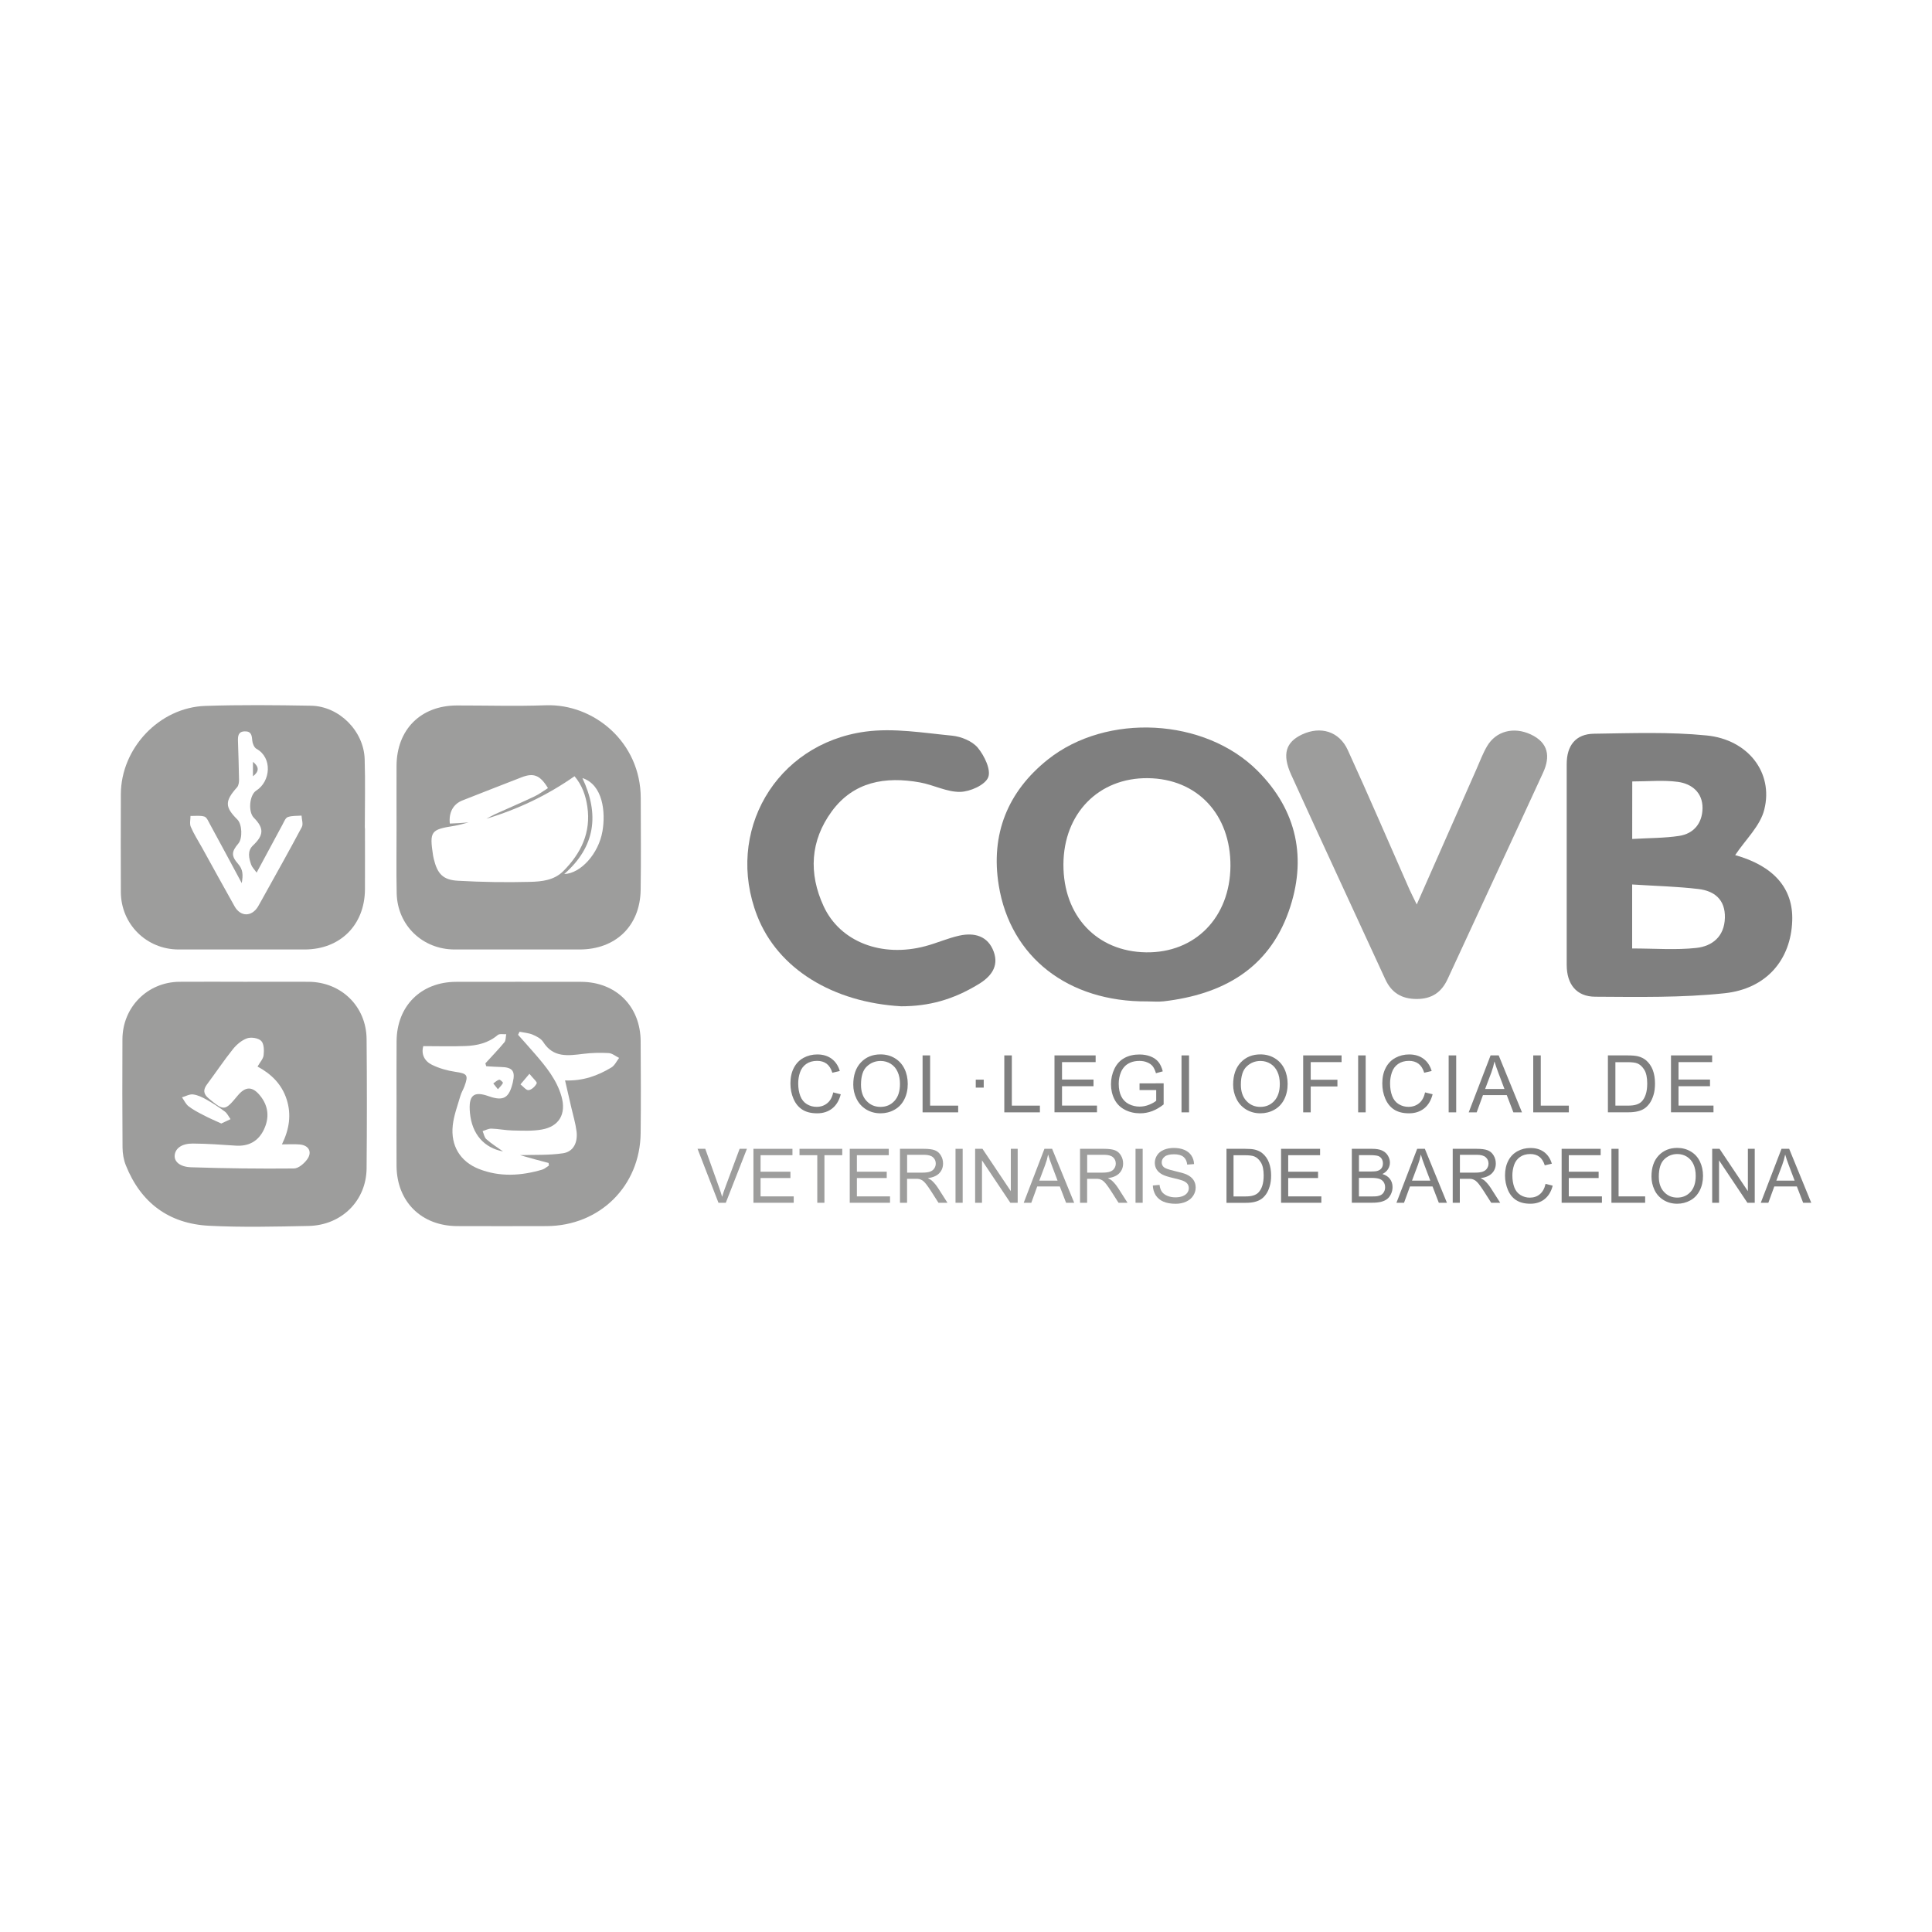 <?xml version="1.0" encoding="utf-8"?>
<!-- Generator: Adobe Illustrator 23.1.0, SVG Export Plug-In . SVG Version: 6.00 Build 0)  -->
<svg version="1.1" id="Capa_1" xmlns="http://www.w3.org/2000/svg" xmlns:xlink="http://www.w3.org/1999/xlink" x="0px" y="0px"
	 viewBox="0 0 400 400" style="enable-background:new 0 0 400 400;" xml:space="preserve">
<style type="text/css">
	.st0{fill:#7F7F7F;}
	.st1{fill:#9D9D9C;}
</style>
<g>
	<g id="UuEZoU_2_">
		<g>
			<g>
				<path class="st0" d="M359.25,177.04c7.92,2.23,12.06,6.83,11.81,13.63c-0.29,8-5.28,14.04-14,14.97
					c-8.86,0.94-17.85,0.77-26.79,0.72c-3.9-0.02-5.9-2.6-5.9-6.59c0.01-13.86,0.01-27.73,0-41.59c0-3.8,1.84-6.22,5.64-6.27
					c7.79-0.11,15.63-0.41,23.35,0.36c8.56,0.86,13.84,7.7,11.92,15.33C364.45,171,361.38,173.84,359.25,177.04z M337.92,196.37
					c4.72,0,9.04,0.35,13.27-0.11c3.33-0.36,5.83-2.37,5.93-6.24c0.1-3.77-2.17-5.57-5.48-5.96c-4.47-0.53-8.99-0.63-13.72-0.94
					C337.92,187.95,337.92,191.92,337.92,196.37z M337.93,173.7c3.5-0.21,6.63-0.17,9.69-0.63c3.08-0.46,4.82-2.66,4.87-5.71
					c0.05-3.24-2.19-5.08-5.08-5.48c-3.04-0.41-6.18-0.09-9.47-0.09C337.93,165.7,337.93,169.25,337.93,173.7z"/>
			</g>
			<g>
				<path class="st0" d="M237.5,207.33c-16.31,0.12-28.31-9.13-30.72-24.03c-1.71-10.54,1.81-19.4,10.18-26.06
					c12.15-9.67,32.46-8.63,43.42,2.36c8.21,8.23,10.27,18.27,6.42,29.13c-4.25,11.98-13.8,17.16-25.84,18.58
					C239.82,207.44,238.65,207.33,237.5,207.33z M237.65,161.11c-10.18-0.11-17.43,7.29-17.48,17.84
					c-0.05,10.68,6.91,18.08,17.13,18.22c10.16,0.14,17.37-7.25,17.45-17.86C254.82,168.62,247.87,161.22,237.65,161.11z"/>
			</g>
			<g>
				<path class="st0" d="M186.58,208.34c-14.08-0.8-25.53-7.71-29.82-18.75c-6.71-17.27,3.76-35.56,22.37-38.11
					c5.85-0.8,12,0.25,17.97,0.83c1.89,0.18,4.19,1.12,5.34,2.5c1.36,1.64,2.79,4.59,2.15,6.14c-0.66,1.59-3.75,2.96-5.8,3
					c-2.77,0.05-5.52-1.46-8.34-1.96c-7.12-1.28-13.71-0.19-18.24,5.99c-4.45,6.07-4.84,12.84-1.68,19.66
					c3.41,7.36,12.02,10.68,21.1,8.24c2.36-0.63,4.62-1.65,7-2.17c3.11-0.68,5.92,0.06,7.11,3.33c1.13,3.1-0.66,5.23-3.15,6.73
					C197.26,207.01,192.27,208.34,186.58,208.34z"/>
			</g>
			<g>
				<path class="st1" d="M293.32,187.26c4.39-9.94,8.38-19,12.38-28.05c0.7-1.58,1.3-3.22,2.17-4.7c1.85-3.16,5.52-4.1,9.05-2.46
					c3.69,1.72,4.09,4.59,2.56,7.92c-6.55,14.25-13.19,28.46-19.75,42.7c-1.29,2.81-3.32,4.16-6.43,4.16
					c-3.08-0.01-5.19-1.26-6.49-4.08c-6.49-14.13-13.06-28.21-19.49-42.36c-1.93-4.26-1.09-6.76,2.27-8.33
					c3.82-1.78,7.67-0.66,9.45,3.22c4.37,9.55,8.51,19.21,12.75,28.82C292.13,184.86,292.52,185.61,293.32,187.26z"/>
			</g>
		</g>
	</g>
	<g id="_x32_IDfmY_1_">
		<g>
			<g>
				<path class="st1" d="M75.56,171.46c0,4.22,0.02,8.44,0,12.66c-0.04,7.4-5.13,12.46-12.51,12.46c-8.68,0-17.36,0.01-26.05,0
					c-6.67,0-11.95-5.23-11.98-11.89c-0.03-6.75-0.02-13.51,0-20.26c0.03-9.52,7.96-17.96,17.49-18.28
					c7.29-0.24,14.59-0.17,21.88-0.04c5.82,0.1,10.92,5.21,11.11,11.05c0.15,4.76,0.03,9.52,0.03,14.29
					C75.54,171.46,75.55,171.46,75.56,171.46z M53.13,180.67c-0.47-0.67-0.94-1.12-1.13-1.65c-0.46-1.35-0.84-2.82,0.37-3.97
					c2.25-2.13,2.34-3.57,0.18-5.75c-1.2-1.21-0.93-4.71,0.51-5.62c2.98-1.9,3.38-6.8,0.05-8.64c-0.48-0.26-0.83-1.1-0.88-1.7
					c-0.09-1.08-0.19-1.95-1.55-1.92c-1.39,0.03-1.44,1.02-1.41,2.04c0.08,2.64,0.18,5.28,0.22,7.93c0.01,0.54-0.08,1.24-0.41,1.61
					c-2.55,2.86-2.56,4.06,0.07,6.68c0.98,0.97,1.1,3.9,0.2,4.96c-1.43,1.69-1.52,2.55-0.03,4.25c0.99,1.13,1.03,2.25,0.73,3.95
					c-2.32-4.31-4.44-8.28-6.6-12.23c-0.31-0.57-0.65-1.4-1.14-1.55c-0.89-0.27-1.91-0.11-2.87-0.13c0,0.76-0.22,1.62,0.06,2.26
					c0.64,1.49,1.53,2.87,2.32,4.29c2.25,4.06,4.47,8.13,6.75,12.17c1.24,2.2,3.55,2.19,4.85,0.04c0.37-0.62,0.7-1.26,1.06-1.89
					c2.69-4.85,5.41-9.67,8.01-14.57c0.32-0.61-0.02-1.57-0.06-2.37c-0.96,0.08-1.98-0.01-2.85,0.31c-0.5,0.18-0.79,1.01-1.11,1.59
					C56.72,174.01,54.96,177.28,53.13,180.67z"/>
			</g>
			<g>
				<path class="st1" d="M50.69,203.27c4.4,0,8.8-0.02,13.2,0c6.76,0.04,11.95,5.09,12.01,11.86c0.08,8.92,0.08,17.84,0,26.76
					c-0.06,6.69-5.16,11.79-12.03,11.93c-6.87,0.14-13.76,0.31-20.61-0.04c-8.28-0.43-14.1-4.74-17.2-12.5
					c-0.46-1.14-0.68-2.45-0.69-3.69c-0.06-7.47-0.05-14.95-0.02-22.42c0.02-6.63,5.16-11.83,11.77-11.9
					C41.65,203.23,46.17,203.27,50.69,203.27z M58.37,236.93c1.54-3.15,1.99-6.17,0.98-9.31c-1.01-3.15-3.19-5.28-6.03-6.8
					c0.5-0.89,1.18-1.59,1.26-2.36c0.11-0.99,0.09-2.36-0.5-2.95c-0.59-0.6-2.07-0.83-2.92-0.54c-1.11,0.39-2.18,1.3-2.94,2.25
					c-1.88,2.35-3.55,4.86-5.35,7.27c-0.86,1.14-0.77,2.01,0.34,2.93c3.15,2.62,3.34,2.63,5.97-0.55c1.65-2,3.09-2.01,4.72,0.03
					c1.71,2.15,1.89,4.54,0.74,6.96c-1.15,2.42-3.15,3.52-5.87,3.33c-2.94-0.2-5.89-0.41-8.84-0.43c-2.27-0.02-3.61,0.97-3.76,2.4
					c-0.14,1.29,1.02,2.43,3.39,2.51c7.1,0.23,14.2,0.32,21.3,0.25c0.95-0.01,2.16-1.06,2.78-1.95c1.05-1.51,0.25-2.87-1.6-3.02
					C60.93,236.85,59.78,236.93,58.37,236.93z M45.82,232.61c0.77-0.36,1.34-0.63,1.91-0.9c-0.39-0.54-0.68-1.2-1.19-1.58
					c-1.2-0.9-2.47-1.72-3.77-2.46c-0.87-0.49-1.83-0.96-2.8-1.08c-0.73-0.09-1.52,0.38-2.29,0.6c0.44,0.63,0.78,1.4,1.36,1.85
					c0.94,0.73,2.02,1.29,3.09,1.84C43.32,231.51,44.57,232.04,45.82,232.61z"/>
			</g>
			<g>
				<path class="st1" d="M82.1,228.56c0-4.34-0.03-8.69,0.01-13.03c0.06-7.27,5.07-12.24,12.33-12.25c8.62-0.01,17.25-0.02,25.87,0
					c7.22,0.02,12.29,5.06,12.33,12.3c0.04,6.33,0.07,12.67,0,19c-0.11,10.99-8.49,19.24-19.5,19.27c-6.15,0.02-12.3,0.02-18.46,0
					c-7.43-0.02-12.52-5.05-12.58-12.45C82.07,237.13,82.1,232.85,82.1,228.56z M104.15,238.39c-3.87-0.72-6.43-3.52-6.85-7.96
					c-0.35-3.67,0.75-4.58,3.85-3.48c3.17,1.12,4.27,0.33,5.03-2.89c0.54-2.33-0.08-3.1-2.48-3.15c-1.01-0.02-2.02-0.1-3.03-0.16
					c-0.06-0.2-0.12-0.39-0.18-0.59c1.32-1.45,2.69-2.86,3.94-4.37c0.32-0.39,0.26-1.1,0.38-1.67c-0.6,0.04-1.39-0.14-1.76,0.17
					c-1.95,1.67-4.28,2.19-6.71,2.28c-2.85,0.11-5.71,0.02-8.7,0.02c-0.48,1.65,0.23,3.1,1.8,3.87c1.48,0.72,3.15,1.2,4.78,1.44
					c2.53,0.37,2.81,0.65,1.93,3.03c-0.25,0.68-0.65,1.3-0.84,1.99c-0.58,2.01-1.35,4.01-1.57,6.07c-0.46,4.22,1.54,7.5,5.41,9.03
					c4.31,1.7,8.73,1.43,13.11,0.14c0.5-0.15,0.93-0.56,1.39-0.85c-0.02-0.18-0.05-0.36-0.07-0.53c-0.89-0.24-1.79-0.47-2.68-0.71
					c-1.08-0.3-2.16-0.6-3.24-0.91c2.97-0.1,5.98,0.05,8.91-0.39c2.14-0.32,3.1-2.22,2.79-4.6c-0.22-1.66-0.71-3.28-1.09-4.92
					c-0.41-1.79-0.82-3.58-1.28-5.56c3.76,0.14,6.78-0.99,9.59-2.68c0.68-0.41,1.08-1.3,1.6-1.98c-0.72-0.35-1.42-0.96-2.15-1
					c-1.72-0.1-3.48-0.06-5.19,0.15c-3.17,0.38-6.26,0.89-8.37-2.44c-0.44-0.7-1.38-1.19-2.19-1.53c-0.84-0.35-1.8-0.41-2.71-0.6
					c-0.1,0.21-0.21,0.42-0.31,0.63c1.17,1.32,2.36,2.64,3.52,3.98c2.29,2.65,4.51,5.37,5.48,8.82c1,3.58-0.48,6.19-4.1,6.82
					c-1.98,0.35-4.06,0.23-6.1,0.19c-1.44-0.03-2.87-0.34-4.31-0.38c-0.61-0.02-1.22,0.33-1.83,0.51c0.25,0.57,0.35,1.31,0.77,1.67
					C101.75,236.8,102.98,237.56,104.15,238.39z M109.61,222.32c-0.82,0.97-1.33,1.58-1.85,2.19c0.56,0.43,1.18,1.25,1.68,1.19
					c0.64-0.08,1.38-0.78,1.68-1.41C111.25,224.02,110.37,223.27,109.61,222.32z"/>
			</g>
			<g>
				<path class="st1" d="M82.1,171.38c0-4.28-0.02-8.56,0-12.84c0.04-7.49,5-12.46,12.46-12.48c6.15-0.01,12.3,0.18,18.44-0.04
					c9.93-0.35,19.66,7.63,19.66,19.25c0,6.33,0.08,12.66-0.02,18.98c-0.11,7.46-5.18,12.33-12.66,12.33c-8.62,0-17.23,0-25.85,0
					c-6.65,0-11.86-5.01-12-11.64C82.03,180.42,82.11,175.9,82.1,171.38C82.1,171.38,82.1,171.38,82.1,171.38z M100.7,169.51
					c0.63-0.33,1.24-0.69,1.88-0.98c2.68-1.21,5.38-2.36,8.04-3.62c1-0.47,1.89-1.16,2.83-1.74c-1.62-2.68-2.96-3.21-5.46-2.24
					c-4.09,1.58-8.17,3.19-12.25,4.79c-1.9,0.75-2.86,2.48-2.61,4.79c0.63-0.03,1.28-0.05,1.92-0.09c0.66-0.04,1.32-0.1,1.97-0.15
					c-0.98,0.24-1.95,0.55-2.95,0.71c-4.9,0.77-5.17,1.12-4.41,6.14c0.04,0.24,0.09,0.47,0.15,0.71c0.74,3.06,1.88,4.35,5,4.52
					c4.97,0.28,9.97,0.36,14.94,0.23c2.42-0.06,4.99-0.32,6.89-2.24c3.67-3.69,5.75-8.01,4.96-13.34c-0.33-2.25-1.05-4.4-2.65-6.29
					C113.26,164.69,107.19,167.56,100.7,169.51z M120.58,161.09c3.53,7.5,2.73,14.17-3.76,19.87c3.41-0.11,7.11-4.21,7.91-8.85
					C125.42,168.14,124.83,162.47,120.58,161.09z"/>
			</g>
			<g>
				<path class="st1" d="M52.37,157.73c1.34,1.06,1.28,2.02,0,2.99C52.37,159.62,52.37,158.68,52.37,157.73z"/>
			</g>
			<g>
				<path class="st1" d="M103.09,225.52c-0.44-0.54-0.7-0.87-0.96-1.2c0.4-0.28,0.78-0.67,1.22-0.78c0.21-0.05,0.83,0.57,0.78,0.66
					C103.94,224.63,103.57,224.96,103.09,225.52z"/>
			</g>
		</g>
	</g>
	<g>
		<path class="st0" d="M172.51,226.17l1.56,0.39c-0.33,1.28-0.92,2.26-1.76,2.93c-0.85,0.67-1.89,1.01-3.12,1.01
			c-1.27,0-2.3-0.26-3.1-0.78c-0.8-0.52-1.4-1.27-1.82-2.25c-0.42-0.98-0.62-2.03-0.62-3.16c0-1.23,0.23-2.3,0.7-3.21
			c0.47-0.91,1.14-1.61,2-2.08c0.87-0.47,1.82-0.71,2.86-0.71c1.18,0,2.17,0.3,2.98,0.9c0.8,0.6,1.36,1.44,1.68,2.53l-1.54,0.36
			c-0.27-0.86-0.67-1.48-1.19-1.87c-0.52-0.39-1.17-0.59-1.96-0.59c-0.91,0-1.66,0.22-2.27,0.65c-0.61,0.43-1.04,1.02-1.28,1.75
			c-0.25,0.73-0.37,1.49-0.37,2.26c0,1,0.15,1.88,0.44,2.63c0.29,0.75,0.75,1.31,1.36,1.68c0.62,0.37,1.28,0.55,2,0.55
			c0.87,0,1.61-0.25,2.22-0.76C171.89,227.91,172.3,227.16,172.51,226.17z"/>
		<path class="st0" d="M176.66,224.56c0-1.96,0.53-3.49,1.58-4.6c1.05-1.11,2.41-1.66,4.07-1.66c1.09,0,2.07,0.26,2.94,0.78
			c0.87,0.52,1.54,1.25,2,2.18c0.46,0.93,0.69,1.99,0.69,3.16c0,1.2-0.24,2.27-0.72,3.21c-0.48,0.94-1.17,1.66-2.05,2.14
			c-0.88,0.49-1.84,0.73-2.86,0.73c-1.11,0-2.1-0.27-2.98-0.8c-0.87-0.54-1.54-1.27-1.99-2.2
			C176.88,226.58,176.66,225.59,176.66,224.56z M178.26,224.58c0,1.42,0.38,2.54,1.15,3.36c0.76,0.82,1.72,1.23,2.88,1.23
			c1.17,0,2.14-0.41,2.9-1.24c0.76-0.83,1.14-2,1.14-3.51c0-0.96-0.16-1.8-0.49-2.51c-0.32-0.72-0.8-1.27-1.42-1.66
			c-0.62-0.39-1.33-0.59-2.1-0.59c-1.1,0-2.05,0.38-2.85,1.14C178.66,221.54,178.26,222.81,178.26,224.58z"/>
		<path class="st0" d="M191.01,230.3v-11.79h1.56v10.4h5.81v1.39H191.01z"/>
		<path class="st0" d="M202.02,225.18v-1.65h1.65v1.65H202.02z"/>
		<path class="st0" d="M207.93,230.3v-11.79h1.56v10.4h5.81v1.39H207.93z"/>
		<path class="st0" d="M218.32,230.3v-11.79h8.52v1.39h-6.96v3.61h6.52v1.38h-6.52v4.01h7.24v1.39H218.32z"/>
		<path class="st0" d="M235.93,225.68v-1.38l4.99-0.01v4.37c-0.77,0.61-1.56,1.07-2.37,1.38c-0.82,0.31-1.65,0.46-2.51,0.46
			c-1.16,0-2.21-0.25-3.16-0.74c-0.95-0.5-1.66-1.21-2.14-2.15c-0.48-0.94-0.72-1.99-0.72-3.14c0-1.15,0.24-2.22,0.72-3.21
			c0.48-0.99,1.17-1.73,2.07-2.22s1.94-0.72,3.11-0.72c0.85,0,1.62,0.14,2.31,0.41c0.69,0.28,1.23,0.66,1.62,1.15
			c0.39,0.49,0.69,1.14,0.89,1.93l-1.41,0.39c-0.18-0.6-0.4-1.07-0.66-1.42c-0.26-0.34-0.64-0.62-1.13-0.82
			c-0.49-0.21-1.03-0.31-1.62-0.31c-0.71,0-1.33,0.11-1.85,0.33c-0.52,0.22-0.94,0.5-1.26,0.86c-0.32,0.35-0.57,0.74-0.74,1.17
			c-0.3,0.73-0.45,1.52-0.45,2.37c0,1.05,0.18,1.93,0.54,2.64c0.36,0.71,0.89,1.23,1.58,1.58c0.69,0.34,1.43,0.51,2.2,0.51
			c0.68,0,1.33-0.13,1.98-0.39c0.64-0.26,1.13-0.54,1.46-0.83v-2.2H235.93z"/>
		<path class="st0" d="M244.62,230.3v-11.79h1.56v11.79H244.62z"/>
		<path class="st0" d="M255.31,224.56c0-1.96,0.53-3.49,1.58-4.6c1.05-1.11,2.41-1.66,4.07-1.66c1.09,0,2.07,0.26,2.94,0.78
			c0.87,0.52,1.54,1.25,2,2.18c0.46,0.93,0.69,1.99,0.69,3.16c0,1.2-0.24,2.27-0.72,3.21c-0.48,0.94-1.17,1.66-2.05,2.14
			c-0.88,0.49-1.84,0.73-2.86,0.73c-1.11,0-2.1-0.27-2.98-0.8c-0.87-0.54-1.54-1.27-1.99-2.2
			C255.53,226.58,255.31,225.59,255.31,224.56z M256.91,224.58c0,1.42,0.38,2.54,1.15,3.36c0.76,0.82,1.72,1.23,2.87,1.23
			c1.17,0,2.14-0.41,2.9-1.24c0.76-0.83,1.14-2,1.14-3.51c0-0.96-0.16-1.8-0.49-2.51c-0.33-0.72-0.8-1.27-1.42-1.66
			c-0.62-0.39-1.33-0.59-2.1-0.59c-1.1,0-2.05,0.38-2.85,1.14C257.31,221.54,256.91,222.81,256.91,224.58z"/>
		<path class="st0" d="M269.81,230.3v-11.79h7.95v1.39h-6.39v3.65h5.53v1.39h-5.53v5.36H269.81z"/>
		<path class="st0" d="M281.19,230.3v-11.79h1.56v11.79H281.19z"/>
		<path class="st0" d="M295.05,226.17l1.56,0.39c-0.33,1.28-0.92,2.26-1.76,2.93c-0.85,0.67-1.89,1.01-3.12,1.01
			c-1.27,0-2.3-0.26-3.1-0.78c-0.8-0.52-1.4-1.27-1.82-2.25s-0.62-2.03-0.62-3.16c0-1.23,0.23-2.3,0.7-3.21
			c0.47-0.91,1.14-1.61,2-2.08c0.87-0.47,1.82-0.71,2.86-0.71c1.18,0,2.17,0.3,2.98,0.9c0.8,0.6,1.36,1.44,1.68,2.53l-1.54,0.36
			c-0.27-0.86-0.67-1.48-1.19-1.87c-0.52-0.39-1.17-0.59-1.96-0.59c-0.91,0-1.66,0.22-2.27,0.65c-0.61,0.43-1.04,1.02-1.28,1.75
			c-0.25,0.73-0.37,1.49-0.37,2.26c0,1,0.15,1.88,0.44,2.63c0.29,0.75,0.75,1.31,1.36,1.68c0.62,0.37,1.28,0.55,2,0.55
			c0.87,0,1.61-0.25,2.22-0.76C294.42,227.91,294.83,227.16,295.05,226.17z"/>
		<path class="st0" d="M299.93,230.3v-11.79h1.56v11.79H299.93z"/>
		<path class="st0" d="M304.08,230.3l4.53-11.79h1.68l4.82,11.79h-1.78l-1.37-3.57h-4.93l-1.3,3.57H304.08z M307.48,225.46h4
			l-1.23-3.26c-0.38-0.99-0.65-1.81-0.84-2.44c-0.15,0.76-0.36,1.51-0.63,2.25L307.48,225.46z"/>
		<path class="st0" d="M317.44,230.3v-11.79H319v10.4h5.81v1.39H317.44z"/>
		<path class="st0" d="M332.9,230.3v-11.79h4.06c0.92,0,1.62,0.06,2.1,0.17c0.68,0.16,1.25,0.44,1.73,0.84
			c0.62,0.53,1.09,1.2,1.4,2.01c0.31,0.82,0.46,1.75,0.46,2.8c0,0.9-0.1,1.69-0.31,2.38c-0.21,0.69-0.48,1.26-0.8,1.72
			c-0.33,0.45-0.68,0.81-1.07,1.07c-0.39,0.26-0.86,0.46-1.41,0.59c-0.55,0.13-1.18,0.2-1.89,0.2H332.9z M334.46,228.91h2.52
			c0.78,0,1.39-0.07,1.83-0.22c0.44-0.14,0.79-0.35,1.06-0.61c0.37-0.37,0.66-0.87,0.86-1.49c0.21-0.62,0.31-1.38,0.31-2.27
			c0-1.23-0.2-2.18-0.61-2.84c-0.41-0.66-0.9-1.11-1.48-1.33c-0.42-0.16-1.09-0.24-2.02-0.24h-2.48V228.91z"/>
		<path class="st0" d="M345.96,230.3v-11.79h8.52v1.39h-6.96v3.61h6.52v1.38h-6.52v4.01h7.24v1.39H345.96z"/>
		<path class="st1" d="M148.75,249.02l-4.33-11.17h1.6l2.9,8.11c0.23,0.65,0.43,1.26,0.59,1.83c0.17-0.61,0.37-1.22,0.6-1.83
			l3.02-8.11h1.51l-4.37,11.17H148.75z"/>
		<path class="st1" d="M155.99,249.02v-11.17h8.08v1.32h-6.6v3.42h6.18v1.31h-6.18v3.8h6.86v1.32H155.99z"/>
		<path class="st1" d="M169.21,249.02v-9.85h-3.68v-1.32h8.85v1.32h-3.69v9.85H169.21z"/>
		<path class="st1" d="M175.93,249.02v-11.17h8.08v1.32h-6.6v3.42h6.18v1.31h-6.18v3.8h6.86v1.32H175.93z"/>
		<path class="st1" d="M186.33,249.02v-11.17h4.95c1,0,1.75,0.1,2.27,0.3c0.52,0.2,0.93,0.55,1.24,1.06
			c0.31,0.51,0.46,1.07,0.46,1.68c0,0.79-0.26,1.46-0.77,2c-0.51,0.54-1.31,0.89-2.38,1.04c0.39,0.19,0.69,0.37,0.89,0.56
			c0.43,0.4,0.84,0.89,1.23,1.49l1.94,3.04h-1.86l-1.48-2.32c-0.43-0.67-0.79-1.18-1.07-1.54s-0.53-0.6-0.75-0.75
			c-0.22-0.14-0.45-0.24-0.67-0.3c-0.17-0.04-0.44-0.05-0.82-0.05h-1.71v4.96H186.33z M187.81,242.78h3.18
			c0.68,0,1.2-0.07,1.58-0.21c0.38-0.14,0.67-0.36,0.87-0.67c0.2-0.31,0.3-0.64,0.3-1c0-0.53-0.19-0.96-0.58-1.3
			c-0.38-0.34-0.99-0.51-1.82-0.51h-3.53V242.78z"/>
		<path class="st1" d="M197.83,249.02v-11.17h1.48v11.17H197.83z"/>
		<path class="st1" d="M201.89,249.02v-11.17h1.52l5.87,8.77v-8.77h1.42v11.17h-1.52l-5.87-8.78v8.78H201.89z"/>
		<path class="st1" d="M211.95,249.02l4.29-11.17h1.59l4.57,11.17h-1.68l-1.3-3.38h-4.67l-1.23,3.38H211.95z M215.17,244.44h3.79
			l-1.17-3.09c-0.36-0.94-0.62-1.71-0.79-2.32c-0.14,0.72-0.34,1.43-0.6,2.13L215.17,244.44z"/>
		<path class="st1" d="M223.61,249.02v-11.17h4.95c1,0,1.75,0.1,2.27,0.3c0.52,0.2,0.93,0.55,1.24,1.06
			c0.31,0.51,0.46,1.07,0.46,1.68c0,0.79-0.26,1.46-0.77,2s-1.31,0.89-2.38,1.04c0.39,0.19,0.69,0.37,0.89,0.56
			c0.43,0.4,0.84,0.89,1.23,1.49l1.94,3.04h-1.86l-1.48-2.32c-0.43-0.67-0.79-1.18-1.07-1.54s-0.53-0.6-0.75-0.75
			c-0.22-0.14-0.45-0.24-0.67-0.3c-0.17-0.04-0.44-0.05-0.82-0.05h-1.71v4.96H223.61z M225.08,242.78h3.18
			c0.68,0,1.2-0.07,1.58-0.21c0.38-0.14,0.67-0.36,0.87-0.67c0.2-0.31,0.3-0.64,0.3-1c0-0.53-0.19-0.96-0.57-1.3
			c-0.38-0.34-0.99-0.51-1.82-0.51h-3.53V242.78z"/>
		<path class="st1" d="M235.1,249.02v-11.17h1.48v11.17H235.1z"/>
		<path class="st1" d="M238.68,245.44l1.39-0.12c0.07,0.56,0.22,1.02,0.46,1.38c0.24,0.36,0.62,0.65,1.12,0.87
			c0.51,0.22,1.08,0.33,1.71,0.33c0.56,0,1.06-0.08,1.49-0.25c0.43-0.17,0.75-0.4,0.96-0.69c0.21-0.29,0.32-0.61,0.32-0.96
			c0-0.35-0.1-0.66-0.3-0.92s-0.54-0.48-1.01-0.66c-0.3-0.12-0.96-0.3-1.99-0.54s-1.74-0.48-2.16-0.7
			c-0.53-0.28-0.93-0.63-1.19-1.04c-0.26-0.41-0.39-0.88-0.39-1.39c0-0.56,0.16-1.09,0.48-1.58c0.32-0.49,0.79-0.86,1.4-1.12
			c0.61-0.25,1.3-0.38,2.05-0.38c0.83,0,1.56,0.13,2.19,0.4c0.63,0.27,1.12,0.66,1.46,1.18s0.52,1.1,0.55,1.76l-1.42,0.11
			c-0.08-0.71-0.33-1.24-0.77-1.6s-1.09-0.54-1.95-0.54c-0.89,0-1.54,0.16-1.95,0.49c-0.41,0.33-0.61,0.72-0.61,1.18
			c0,0.4,0.14,0.73,0.43,0.99c0.28,0.26,1.03,0.52,2.23,0.8s2.02,0.51,2.47,0.71c0.65,0.3,1.13,0.68,1.44,1.14s0.46,0.99,0.46,1.59
			c0,0.59-0.17,1.15-0.51,1.68c-0.34,0.53-0.83,0.93-1.47,1.23c-0.64,0.29-1.36,0.44-2.15,0.44c-1.01,0-1.86-0.15-2.54-0.44
			c-0.68-0.29-1.22-0.74-1.61-1.33C238.91,246.85,238.7,246.18,238.68,245.44z"/>
		<path class="st0" d="M253.93,249.02v-11.17h3.85c0.87,0,1.53,0.05,1.99,0.16c0.64,0.15,1.19,0.41,1.64,0.8
			c0.59,0.5,1.03,1.13,1.32,1.91c0.29,0.77,0.44,1.66,0.44,2.66c0,0.85-0.1,1.6-0.3,2.26s-0.45,1.2-0.76,1.63s-0.65,0.77-1.02,1.01
			c-0.37,0.25-0.81,0.43-1.33,0.56s-1.12,0.19-1.79,0.19H253.93z M255.41,247.71h2.38c0.74,0,1.31-0.07,1.73-0.21
			c0.42-0.14,0.75-0.33,1-0.58c0.35-0.35,0.62-0.82,0.82-1.41c0.19-0.59,0.29-1.31,0.29-2.15c0-1.17-0.19-2.07-0.58-2.69
			c-0.38-0.63-0.85-1.05-1.4-1.26c-0.4-0.15-1.03-0.23-1.91-0.23h-2.35V247.71z"/>
		<path class="st0" d="M265.23,249.02v-11.17h8.08v1.32h-6.6v3.42h6.18v1.31h-6.18v3.8h6.86v1.32H265.23z"/>
		<path class="st0" d="M279.88,249.02v-11.17h4.19c0.85,0,1.54,0.11,2.05,0.34c0.51,0.23,0.92,0.57,1.21,1.04
			c0.29,0.47,0.44,0.96,0.44,1.47c0,0.48-0.13,0.93-0.39,1.35s-0.65,0.76-1.17,1.02c0.68,0.2,1.19,0.54,1.56,1.01
			c0.36,0.48,0.54,1.04,0.54,1.69c0,0.52-0.11,1.01-0.33,1.46c-0.22,0.45-0.49,0.8-0.82,1.04c-0.33,0.24-0.73,0.43-1.22,0.55
			c-0.49,0.12-1.09,0.19-1.8,0.19H279.88z M281.35,242.55h2.42c0.66,0,1.12-0.04,1.41-0.13c0.38-0.11,0.66-0.3,0.85-0.56
			c0.19-0.26,0.29-0.58,0.29-0.98c0-0.37-0.09-0.7-0.27-0.98c-0.18-0.28-0.43-0.47-0.76-0.58c-0.33-0.1-0.9-0.16-1.7-0.16h-2.23
			V242.55z M281.35,247.71h2.78c0.48,0,0.81-0.02,1.01-0.05c0.34-0.06,0.62-0.16,0.85-0.3c0.23-0.14,0.42-0.35,0.56-0.62
			c0.15-0.27,0.22-0.59,0.22-0.94c0-0.42-0.11-0.78-0.32-1.09c-0.21-0.31-0.51-0.52-0.89-0.65c-0.38-0.12-0.92-0.19-1.63-0.19h-2.58
			V247.71z"/>
		<path class="st0" d="M289.12,249.02l4.29-11.17H295l4.57,11.17h-1.68l-1.3-3.38h-4.67l-1.23,3.38H289.12z M292.34,244.44h3.79
			l-1.17-3.09c-0.36-0.94-0.62-1.71-0.79-2.32c-0.14,0.72-0.34,1.43-0.6,2.13L292.34,244.44z"/>
		<path class="st0" d="M300.77,249.02v-11.17h4.95c1,0,1.75,0.1,2.27,0.3c0.52,0.2,0.93,0.55,1.24,1.06
			c0.31,0.51,0.46,1.07,0.46,1.68c0,0.79-0.26,1.46-0.77,2s-1.31,0.89-2.38,1.04c0.39,0.19,0.69,0.37,0.89,0.56
			c0.43,0.4,0.84,0.89,1.23,1.49l1.94,3.04h-1.86l-1.48-2.32c-0.43-0.67-0.79-1.18-1.07-1.54c-0.28-0.36-0.53-0.6-0.75-0.75
			c-0.22-0.14-0.45-0.24-0.67-0.3c-0.17-0.04-0.44-0.05-0.82-0.05h-1.71v4.96H300.77z M302.25,242.78h3.18
			c0.68,0,1.2-0.07,1.58-0.21c0.38-0.14,0.67-0.36,0.87-0.67c0.2-0.31,0.3-0.64,0.3-1c0-0.53-0.19-0.96-0.57-1.3
			c-0.38-0.34-0.99-0.51-1.82-0.51h-3.53V242.78z"/>
		<path class="st0" d="M319.99,245.11l1.48,0.37c-0.31,1.21-0.87,2.14-1.67,2.78s-1.79,0.96-2.95,0.96c-1.2,0-2.18-0.25-2.94-0.74
			c-0.76-0.49-1.33-1.2-1.72-2.13c-0.39-0.93-0.59-1.93-0.59-2.99c0-1.16,0.22-2.18,0.67-3.04c0.44-0.87,1.08-1.52,1.9-1.97
			c0.82-0.45,1.72-0.67,2.71-0.67c1.12,0,2.06,0.28,2.82,0.85c0.76,0.57,1.29,1.37,1.59,2.4l-1.46,0.34
			c-0.26-0.81-0.63-1.4-1.13-1.78c-0.49-0.37-1.11-0.56-1.86-0.56c-0.86,0-1.58,0.21-2.15,0.62c-0.58,0.41-0.98,0.96-1.22,1.66
			c-0.23,0.69-0.35,1.41-0.35,2.14c0,0.95,0.14,1.78,0.41,2.49s0.71,1.24,1.29,1.59s1.22,0.53,1.9,0.53c0.83,0,1.53-0.24,2.1-0.72
			S319.78,246.05,319.99,245.11z"/>
		<path class="st0" d="M323.32,249.02v-11.17h8.08v1.32h-6.6v3.42h6.18v1.31h-6.18v3.8h6.86v1.32H323.32z"/>
		<path class="st0" d="M333.63,249.02v-11.17h1.48v9.85h5.5v1.32H333.63z"/>
		<path class="st0" d="M341.92,243.58c0-1.85,0.5-3.31,1.49-4.35c1-1.05,2.28-1.57,3.85-1.57c1.03,0,1.96,0.25,2.79,0.74
			c0.83,0.49,1.46,1.18,1.89,2.06c0.43,0.88,0.65,1.88,0.65,3c0,1.13-0.23,2.15-0.69,3.04c-0.46,0.89-1.1,1.57-1.94,2.03
			c-0.84,0.46-1.74,0.69-2.71,0.69c-1.05,0-1.99-0.25-2.82-0.76c-0.83-0.51-1.46-1.2-1.88-2.08
			C342.13,245.49,341.92,244.56,341.92,243.58z M343.44,243.61c0,1.35,0.36,2.41,1.09,3.18c0.72,0.77,1.63,1.16,2.72,1.16
			c1.11,0,2.03-0.39,2.75-1.17c0.72-0.78,1.08-1.89,1.08-3.33c0-0.91-0.15-1.7-0.46-2.38s-0.76-1.2-1.35-1.58
			c-0.59-0.37-1.26-0.56-1.99-0.56c-1.05,0-1.95,0.36-2.7,1.08C343.82,240.73,343.44,241.93,343.44,243.61z"/>
		<path class="st0" d="M354.49,249.02v-11.17h1.52l5.87,8.77v-8.77h1.42v11.17h-1.52l-5.87-8.78v8.78H354.49z"/>
		<path class="st0" d="M364.55,249.02l4.29-11.17h1.59l4.57,11.17h-1.68l-1.3-3.38h-4.67l-1.23,3.38H364.55z M367.77,244.44h3.79
			l-1.17-3.09c-0.36-0.94-0.62-1.71-0.79-2.32c-0.14,0.72-0.34,1.43-0.6,2.13L367.77,244.44z"/>
	</g>
</g>
</svg>
